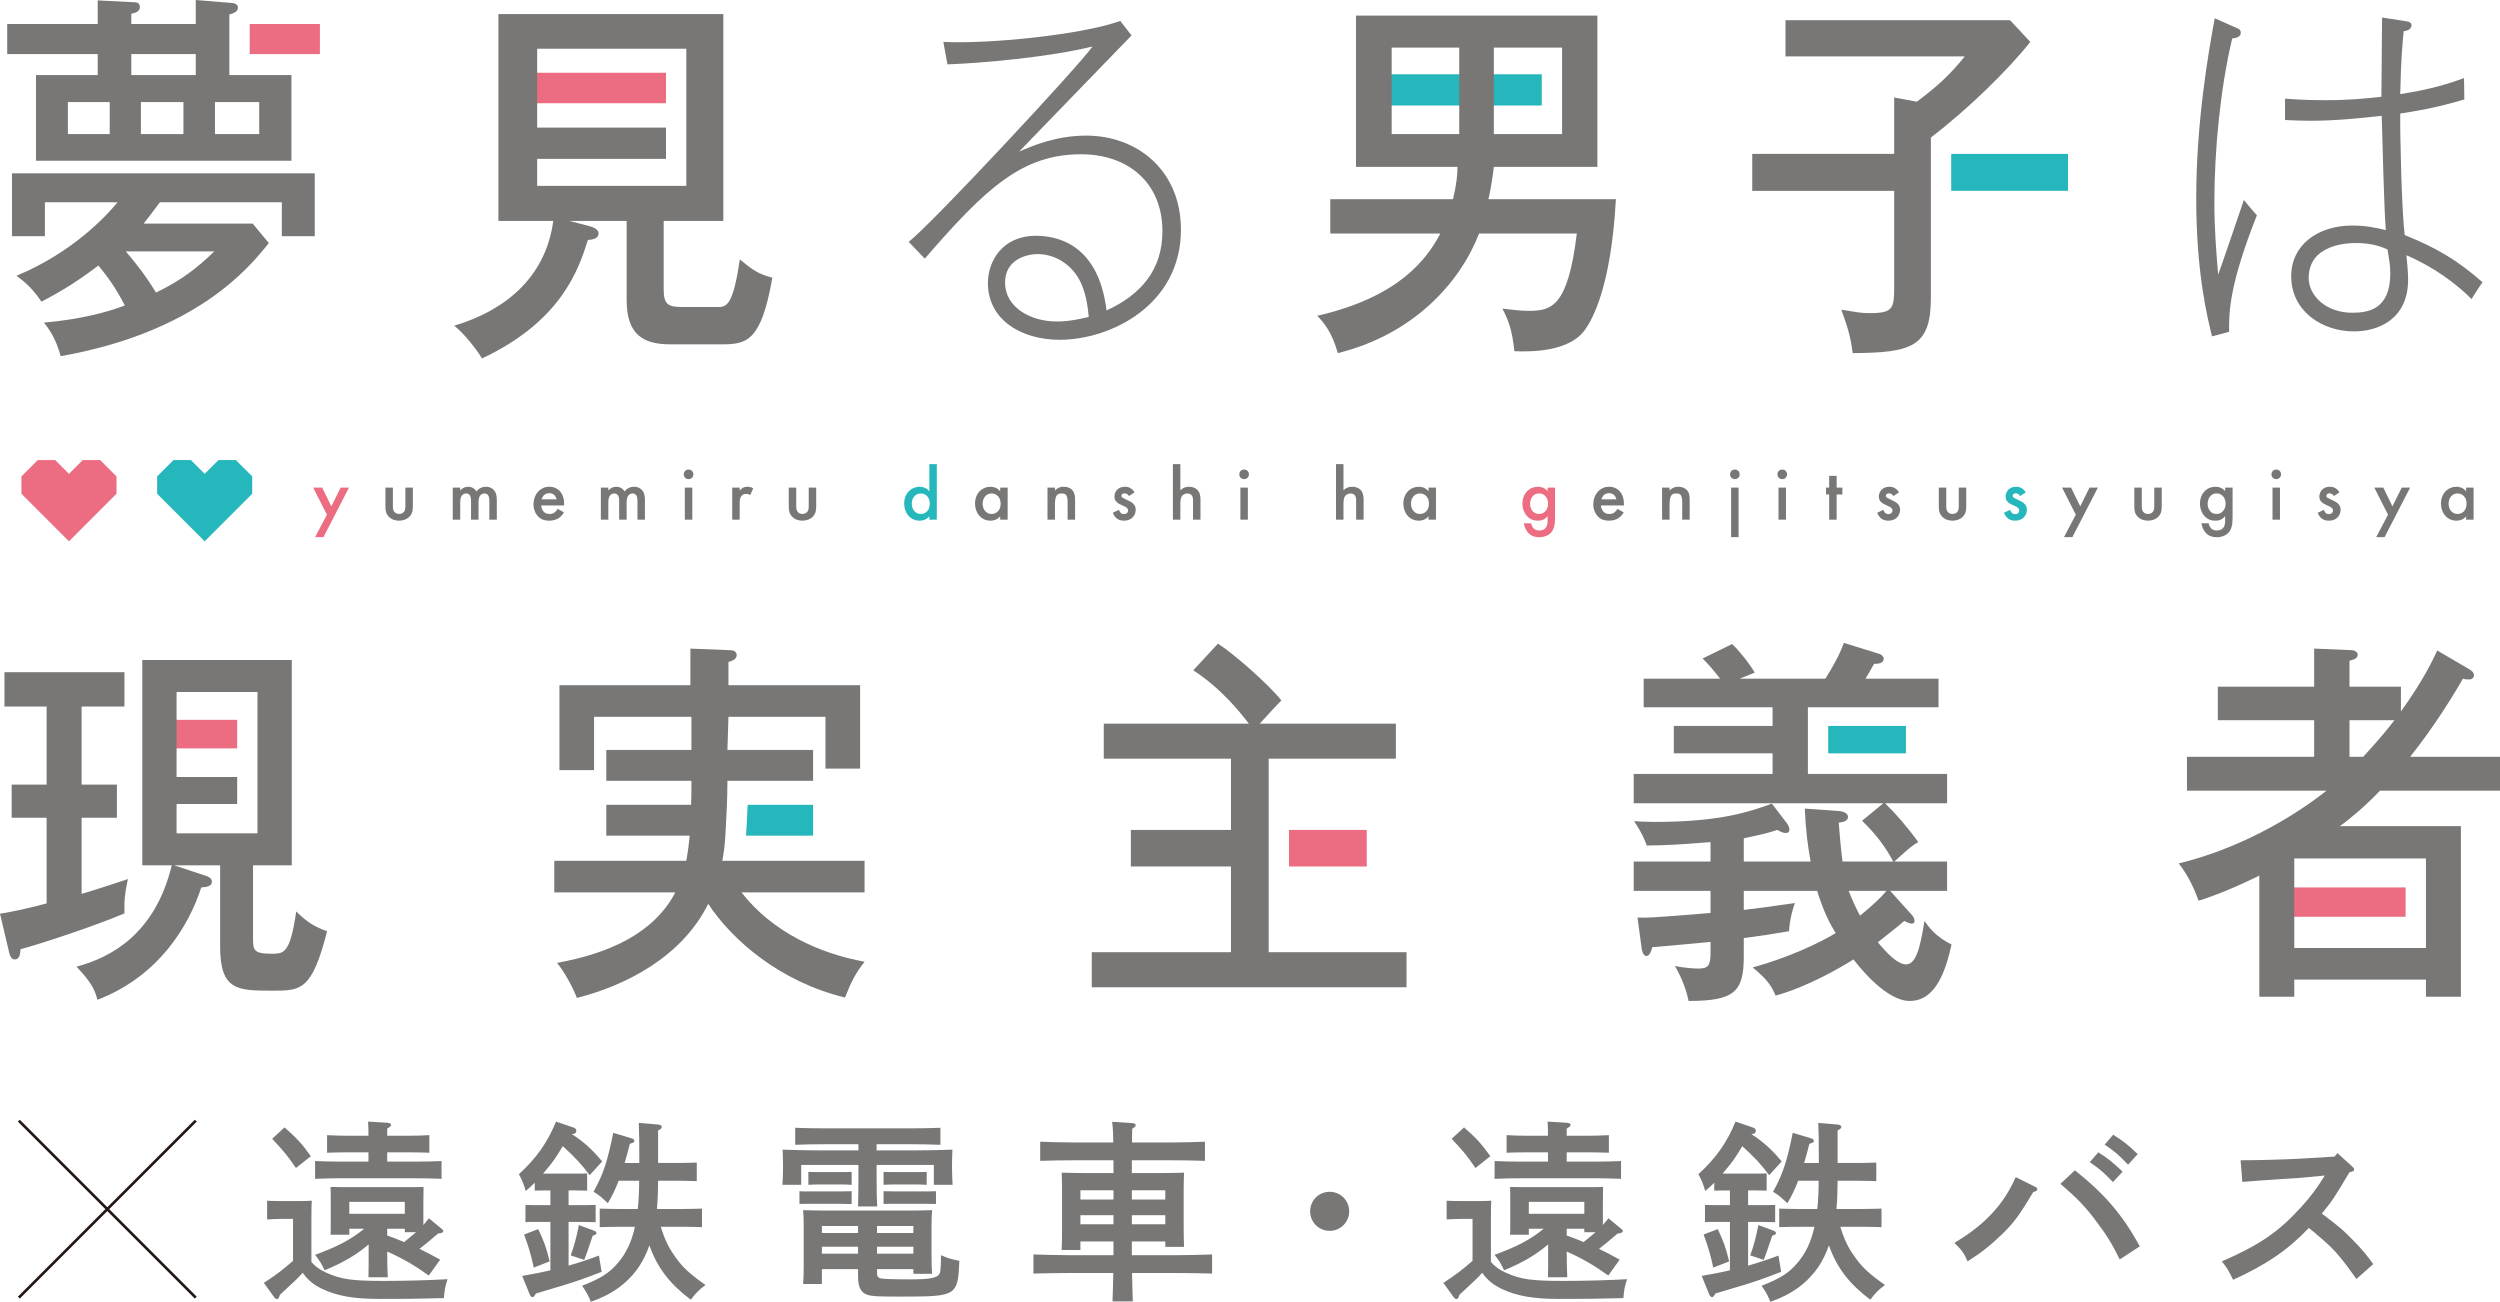 <?xml version="1.0" encoding="UTF-8"?>
<svg id="_レイヤー_2" data-name="レイヤー 2" xmlns="http://www.w3.org/2000/svg" width="1082.092" height="563.471" viewBox="0 0 1082.092 563.471">
  <g id="_デザイン" data-name="デザイン">
    <g>
      <g>
        <path d="m141.494,222.761l-5.94-11.712h3.893l3.96,8.116,4.026-8.116h3.629l-11.055,21.447h-3.629l5.116-9.734Z" fill="#ec6d81"/>
        <path d="m170.051,211.048v7.953c0,.824.033,1.781.594,2.509.429.56,1.188.954,2.112.954s1.683-.394,2.112-.954c.562-.727.594-1.684.594-2.509v-7.953h3.234v8.053c0,1.781-.198,3.266-1.485,4.554-1.254,1.251-2.971,1.715-4.52,1.715-1.419,0-3.136-.43-4.39-1.715-1.286-1.288-1.485-2.772-1.485-4.554v-8.053h3.234Z" fill="#787776"/>
        <path d="m195.971,211.048h3.233v1.288c1.089-1.321,2.375-1.651,3.433-1.651,1.451,0,2.802.694,3.596,2.048,1.154-1.651,2.902-2.048,4.123-2.048,1.683,0,3.167.794,3.96,2.178.264.464.726,1.485.726,3.499v8.577h-3.234v-7.653c0-1.551-.164-2.178-.297-2.475-.197-.527-.692-1.221-1.848-1.221-.791,0-1.485.427-1.912,1.021-.562.794-.627,1.981-.627,3.169v7.159h-3.234v-7.653c0-1.551-.165-2.178-.297-2.475-.198-.527-.692-1.221-1.848-1.221-.792,0-1.485.427-1.913,1.021-.56.794-.627,1.981-.627,3.169v7.159h-3.233v-13.891Z" fill="#787776"/>
        <path d="m244.09,221.773c-.594,1.054-1.451,1.978-2.342,2.539-1.122.727-2.607,1.057-4.093,1.057-1.847,0-3.364-.464-4.684-1.781-1.321-1.321-2.045-3.236-2.045-5.314,0-2.145.757-4.223,2.209-5.708,1.156-1.154,2.674-1.881,4.653-1.881,2.21,0,3.629.957,4.454,1.815,1.781,1.848,1.948,4.423,1.948,5.874v.397h-9.964c.065.988.494,2.112,1.188,2.802.757.76,1.681.891,2.474.891.891,0,1.551-.197,2.21-.691.56-.43.991-.991,1.288-1.518l2.705,1.518Zm-3.201-5.644c-.132-.757-.495-1.418-.989-1.878-.43-.397-1.122-.794-2.178-.794-1.121,0-1.848.464-2.275.891-.464.43-.827,1.091-.991,1.781h6.433Z" fill="#787776"/>
        <path d="m260.077,211.048h3.233v1.288c1.091-1.321,2.375-1.651,3.433-1.651,1.451,0,2.804.694,3.596,2.048,1.154-1.651,2.902-2.048,4.123-2.048,1.684,0,3.169.794,3.96,2.178.264.464.727,1.485.727,3.499v8.577h-3.234v-7.653c0-1.551-.165-2.178-.297-2.475-.198-.527-.692-1.221-1.848-1.221-.792,0-1.485.427-1.913,1.021-.56.794-.627,1.981-.627,3.169v7.159h-3.233v-7.653c0-1.551-.167-2.178-.297-2.475-.2-.527-.694-1.221-1.848-1.221-.792,0-1.485.427-1.915,1.021-.56.794-.627,1.981-.627,3.169v7.159h-3.233v-13.891Z" fill="#787776"/>
        <path d="m298.035,203.229c1.188,0,2.078.891,2.078,2.078s-.891,2.078-2.078,2.078-2.078-.891-2.078-2.078.891-2.078,2.078-2.078Zm1.616,7.819v13.891h-3.234v-13.891h3.234Z" fill="#787776"/>
        <path d="m316.93,211.048h3.234v1.254c.362-.427.891-.891,1.351-1.154.627-.364,1.254-.464,1.981-.464.791,0,1.648.133,2.539.66l-1.318,2.939c-.727-.464-1.321-.497-1.651-.497-.692,0-1.385.1-2.012.76-.891.957-.891,2.275-.891,3.199v7.192h-3.234v-13.891Z" fill="#787776"/>
        <path d="m344.632,211.048v7.953c0,.824.033,1.781.594,2.509.429.56,1.188.954,2.112.954s1.683-.394,2.112-.954c.562-.727.594-1.684.594-2.509v-7.953h3.234v8.053c0,1.781-.198,3.266-1.485,4.554-1.254,1.251-2.971,1.715-4.52,1.715-1.419,0-3.136-.43-4.39-1.715-1.286-1.288-1.485-2.772-1.485-4.554v-8.053h3.234Z" fill="#787776"/>
        <path d="m402.247,200.887h3.234v24.052h-3.234v-1.451c-1.419,1.651-3.167,1.881-4.158,1.881-4.288,0-6.729-3.563-6.729-7.392,0-4.52,3.099-7.292,6.762-7.292,1.024,0,2.805.267,4.125,1.981v-11.779Zm-7.588,17.157c0,2.409,1.518,4.42,3.86,4.42,2.045,0,3.926-1.485,3.926-4.387,0-3.036-1.881-4.487-3.926-4.487-2.342,0-3.86,1.978-3.86,4.454Z" fill="#26b7bc"/>
        <path d="m432.915,211.048h3.234v13.891h-3.234v-1.451c-1.419,1.651-3.167,1.881-4.158,1.881-4.288,0-6.729-3.563-6.729-7.392,0-4.52,3.099-7.292,6.762-7.292,1.024,0,2.805.267,4.125,1.981v-1.618Zm-7.588,6.995c0,2.409,1.518,4.42,3.86,4.42,2.045,0,3.926-1.485,3.926-4.387,0-3.036-1.881-4.487-3.926-4.487-2.342,0-3.86,1.978-3.86,4.454Z" fill="#787776"/>
        <path d="m453.388,211.048h3.234v1.288c1.386-1.551,2.971-1.651,3.761-1.651,2.574,0,3.663,1.288,4.091,1.881.529.76.859,1.718.859,3.86v8.513h-3.234v-7.719c0-3.53-1.319-3.629-2.54-3.629-1.451,0-2.937.197-2.937,4.684v6.665h-3.234v-13.891Z" fill="#787776"/>
        <path d="m488.677,214.711c-.33-.527-.957-1.188-1.978-1.188-.464,0-.794.167-.991.364-.165.164-.297.427-.297.724,0,.364.164.597.462.794.198.13.395.197,1.089.56l1.648.824c.727.364,1.419.727,1.948,1.288.757.757,1.022,1.618,1.022,2.572,0,1.254-.462,2.345-1.221,3.169-1.089,1.188-2.442,1.551-3.893,1.551-.892,0-2.013-.133-3.004-.891-.791-.594-1.451-1.551-1.781-2.542l2.64-1.254c.165.464.462,1.057.759,1.321.197.197.66.527,1.418.527.497,0,1.024-.164,1.321-.461.264-.264.462-.694.462-1.091,0-.394-.132-.724-.429-1.054-.397-.397-.857-.627-1.386-.857l-1.189-.56c-.626-.297-1.385-.66-1.912-1.188-.727-.694-.991-1.454-.991-2.345,0-1.121.429-2.209,1.154-2.969.627-.66,1.683-1.321,3.399-1.321.989,0,1.781.2,2.572.727.464.297,1.091.824,1.584,1.715l-2.409,1.584Z" fill="#787776"/>
        <path d="m507.67,200.887h3.233v11.349c1.386-1.418,2.902-1.551,3.729-1.551,2.539,0,3.695,1.321,4.09,1.881.857,1.254.891,2.872.891,3.86v8.513h-3.233v-8.216c0-.824,0-1.715-.627-2.409-.364-.394-.991-.724-1.815-.724-1.089,0-1.947.527-2.375,1.154-.464.66-.66,1.715-.66,3.496v6.698h-3.233v-24.052Z" fill="#787776"/>
        <path d="m538.502,203.229c1.189,0,2.08.891,2.08,2.078s-.891,2.078-2.08,2.078-2.078-.891-2.078-2.078.891-2.078,2.078-2.078Zm1.618,7.819v13.891h-3.233v-13.891h3.233Z" fill="#787776"/>
        <path d="m578.272,200.887h3.233v11.349c1.388-1.418,2.905-1.551,3.729-1.551,2.54,0,3.696,1.321,4.09,1.881.859,1.254.891,2.872.891,3.86v8.513h-3.233v-8.216c0-.824,0-1.715-.627-2.409-.364-.394-.989-.724-1.815-.724-1.088,0-1.945.527-2.375,1.154-.462.66-.66,1.715-.66,3.496v6.698h-3.233v-24.052Z" fill="#787776"/>
        <path d="m618.311,211.048h3.233v13.891h-3.233v-1.451c-1.418,1.651-3.167,1.881-4.157,1.881-4.29,0-6.732-3.563-6.732-7.392,0-4.52,3.102-7.292,6.765-7.292,1.021,0,2.804.267,4.123,1.981v-1.618Zm-7.589,6.995c0,2.409,1.518,4.42,3.861,4.42,2.045,0,3.925-1.485,3.925-4.387,0-3.036-1.88-4.487-3.925-4.487-2.343,0-3.861,1.978-3.861,4.454Z" fill="#787776"/>
        <path d="m669.854,211.048h3.233v12.77c0,3.266-.362,5.608-2.275,7.226-.891.727-2.342,1.485-4.62,1.485-1.616,0-3.233-.397-4.554-1.715-1.021-1.024-1.815-2.639-2.045-4.323h3.136c.13.76.527,1.651,1.021,2.178.397.427,1.188.957,2.509.957,1.353,0,2.145-.53,2.54-.924,1.056-1.024,1.056-2.475,1.056-3.499v-1.815c-1.485,1.881-3.299,1.981-4.223,1.981-1.781,0-3.266-.497-4.587-1.881-1.253-1.321-2.078-3.199-2.078-5.511,0-2.539.957-4.287,2.045-5.378,1.388-1.418,3.036-1.915,4.72-1.915,1.385,0,2.936.464,4.123,1.881v-1.518Zm-6.17,3.466c-.826.757-1.419,2.045-1.419,3.53,0,1.388.529,2.739,1.386,3.499.595.527,1.486.921,2.475.921,1.022,0,1.913-.297,2.705-1.121.956-1.021,1.219-2.212,1.219-3.266,0-1.551-.494-2.705-1.318-3.496-.794-.794-1.684-.991-2.607-.991-.892,0-1.716.23-2.442.924Z" fill="#ec6d81"/>
        <path d="m702.8,221.773c-.594,1.054-1.453,1.978-2.343,2.539-1.121.727-2.605,1.057-4.09,1.057-1.848,0-3.366-.464-4.687-1.781-1.318-1.321-2.045-3.236-2.045-5.314,0-2.145.759-4.223,2.212-5.708,1.154-1.154,2.672-1.881,4.65-1.881,2.212,0,3.629.957,4.455,1.815,1.783,1.848,1.947,4.423,1.947,5.874v.397h-9.964c.067.988.495,2.112,1.188,2.802.76.76,1.684.891,2.475.891.891,0,1.551-.197,2.212-.691.56-.43.989-.991,1.286-1.518l2.705,1.518Zm-3.201-5.644c-.132-.757-.494-1.418-.991-1.878-.427-.397-1.121-.794-2.177-.794-1.122,0-1.847.464-2.277.891-.461.43-.824,1.091-.989,1.781h6.433Z" fill="#787776"/>
        <path d="m719.412,211.048h3.234v1.288c1.386-1.551,2.971-1.651,3.761-1.651,2.574,0,3.663,1.288,4.091,1.881.529.76.859,1.718.859,3.86v8.513h-3.234v-7.719c0-3.53-1.319-3.629-2.54-3.629-1.451,0-2.937.197-2.937,4.684v6.665h-3.234v-13.891Z" fill="#787776"/>
        <path d="m750.907,203.229c1.189,0,2.08.891,2.08,2.078s-.891,2.078-2.08,2.078-2.078-.891-2.078-2.078.891-2.078,2.078-2.078Zm1.616,7.819v21.447h-3.233v-21.447h3.233Z" fill="#787776"/>
        <path d="m771.419,203.229c1.188,0,2.078.891,2.078,2.078s-.891,2.078-2.078,2.078-2.078-.891-2.078-2.078.891-2.078,2.078-2.078Zm1.616,7.819v13.891h-3.234v-13.891h3.234Z" fill="#787776"/>
        <path d="m794.965,214.017v10.922h-3.233v-10.922h-1.354v-2.969h1.354v-5.081h3.233v5.081h2.475v2.969h-2.475Z" fill="#787776"/>
        <path d="m819.534,214.711c-.329-.527-.956-1.188-1.98-1.188-.461,0-.791.167-.989.364-.165.164-.297.427-.297.724,0,.364.165.597.462.794.197.13.395.197,1.088.56l1.651.824c.726.364,1.418.727,1.945,1.288.76.757,1.024,1.618,1.024,2.572,0,1.254-.462,2.345-1.221,3.169-1.088,1.188-2.442,1.551-3.893,1.551-.891,0-2.013-.133-3.002-.891-.792-.594-1.451-1.551-1.781-2.542l2.639-1.254c.165.464.462,1.057.759,1.321.198.197.659.527,1.419.527.494,0,1.022-.164,1.319-.461.264-.264.462-.694.462-1.091,0-.394-.133-.724-.43-1.054-.394-.397-.857-.627-1.385-.857l-1.188-.56c-.627-.297-1.386-.66-1.915-1.188-.726-.694-.989-1.454-.989-2.345,0-1.121.429-2.209,1.156-2.969.626-.66,1.681-1.321,3.398-1.321.989,0,1.781.2,2.574.727.461.297,1.088.824,1.583,1.715l-2.409,1.584Z" fill="#787776"/>
        <path d="m842.418,211.048v7.953c0,.824.033,1.781.594,2.509.43.56,1.188.954,2.112.954s1.684-.394,2.112-.954c.562-.727.594-1.684.594-2.509v-7.953h3.234v8.053c0,1.781-.198,3.266-1.485,4.554-1.253,1.251-2.971,1.715-4.52,1.715-1.419,0-3.134-.43-4.388-1.715-1.288-1.288-1.485-2.772-1.485-4.554v-8.053h3.233Z" fill="#787776"/>
        <path d="m874.408,214.711c-.33-.527-.957-1.188-1.978-1.188-.464,0-.794.167-.991.364-.165.164-.297.427-.297.724,0,.364.164.597.462.794.198.13.395.197,1.089.56l1.648.824c.727.364,1.419.727,1.948,1.288.757.757,1.022,1.618,1.022,2.572,0,1.254-.462,2.345-1.221,3.169-1.089,1.188-2.442,1.551-3.893,1.551-.892,0-2.013-.133-3.004-.891-.791-.594-1.451-1.551-1.781-2.542l2.64-1.254c.165.464.462,1.057.759,1.321.197.197.66.527,1.418.527.497,0,1.024-.164,1.321-.461.264-.264.462-.694.462-1.091,0-.394-.132-.724-.429-1.054-.397-.397-.857-.627-1.386-.857l-1.189-.56c-.626-.297-1.385-.66-1.912-1.188-.727-.694-.991-1.454-.991-2.345,0-1.121.429-2.209,1.154-2.969.627-.66,1.683-1.321,3.399-1.321.989,0,1.781.2,2.572.727.464.297,1.091.824,1.584,1.715l-2.409,1.584Z" fill="#26b7bc"/>
        <path d="m898.481,222.761l-5.941-11.712h3.895l3.958,8.116,4.026-8.116h3.629l-11.054,21.447h-3.629l5.116-9.734Z" fill="#787776"/>
        <path d="m927.038,211.048v7.953c0,.824.033,1.781.594,2.509.427.56,1.188.954,2.112.954s1.681-.394,2.112-.954c.56-.727.594-1.684.594-2.509v-7.953h3.233v8.053c0,1.781-.197,3.266-1.485,4.554-1.254,1.251-2.969,1.715-4.52,1.715-1.418,0-3.134-.43-4.388-1.715-1.286-1.288-1.485-2.772-1.485-4.554v-8.053h3.234Z" fill="#787776"/>
        <path d="m963.118,211.048h3.233v12.77c0,3.266-.362,5.608-2.275,7.226-.891.727-2.342,1.485-4.62,1.485-1.616,0-3.233-.397-4.554-1.715-1.021-1.024-1.815-2.639-2.045-4.323h3.136c.13.76.527,1.651,1.021,2.178.397.427,1.188.957,2.509.957,1.353,0,2.145-.53,2.54-.924,1.056-1.024,1.056-2.475,1.056-3.499v-1.815c-1.485,1.881-3.299,1.981-4.223,1.981-1.781,0-3.266-.497-4.587-1.881-1.253-1.321-2.078-3.199-2.078-5.511,0-2.539.957-4.287,2.045-5.378,1.388-1.418,3.036-1.915,4.72-1.915,1.385,0,2.936.464,4.123,1.881v-1.518Zm-6.17,3.466c-.826.757-1.419,2.045-1.419,3.53,0,1.388.529,2.739,1.386,3.499.595.527,1.486.921,2.475.921,1.022,0,1.913-.297,2.705-1.121.956-1.021,1.219-2.212,1.219-3.266,0-1.551-.494-2.705-1.318-3.496-.794-.794-1.684-.991-2.607-.991-.892,0-1.716.23-2.442.924Z" fill="#787776"/>
        <path d="m985.241,203.229c1.189,0,2.08.891,2.08,2.078s-.891,2.078-2.08,2.078-2.078-.891-2.078-2.078.891-2.078,2.078-2.078Zm1.616,7.819v13.891h-3.233v-13.891h3.233Z" fill="#787776"/>
        <path d="m1010.207,214.711c-.33-.527-.957-1.188-1.978-1.188-.464,0-.794.167-.991.364-.165.164-.297.427-.297.724,0,.364.164.597.462.794.198.13.395.197,1.089.56l1.648.824c.727.364,1.419.727,1.948,1.288.757.757,1.022,1.618,1.022,2.572,0,1.254-.462,2.345-1.221,3.169-1.089,1.188-2.442,1.551-3.893,1.551-.892,0-2.013-.133-3.004-.891-.791-.594-1.451-1.551-1.781-2.542l2.64-1.254c.165.464.462,1.057.759,1.321.197.197.66.527,1.418.527.497,0,1.024-.164,1.321-.461.264-.264.462-.694.462-1.091,0-.394-.132-.724-.429-1.054-.397-.397-.857-.627-1.386-.857l-1.189-.56c-.626-.297-1.385-.66-1.912-1.188-.727-.694-.991-1.454-.991-2.345,0-1.121.429-2.209,1.154-2.969.627-.66,1.683-1.321,3.399-1.321.989,0,1.781.2,2.572.727.464.297,1.091.824,1.584,1.715l-2.409,1.584Z" fill="#787776"/>
        <path d="m1033.62,222.761l-5.94-11.712h3.895l3.958,8.116,4.025-8.116h3.629l-11.052,21.447h-3.629l5.114-9.734Z" fill="#787776"/>
        <path d="m1067.424,211.048h3.233v13.891h-3.233v-1.451c-1.418,1.651-3.167,1.881-4.157,1.881-4.29,0-6.732-3.563-6.732-7.392,0-4.52,3.102-7.292,6.765-7.292,1.021,0,2.804.267,4.123,1.981v-1.618Zm-7.589,6.995c0,2.409,1.518,4.42,3.861,4.42,2.045,0,3.925-1.485,3.925-4.387,0-3.036-1.88-4.487-3.925-4.487-2.343,0-3.861,1.978-3.861,4.454Z" fill="#787776"/>
      </g>
      <g>
        <polygon points="50.428 206.21 43.337 199.12 35.829 199.12 29.85 205.098 23.872 199.12 16.364 199.12 9.273 206.21 9.273 213.718 15.252 219.697 29.85 234.296 44.449 219.697 50.428 213.718 50.428 206.21" fill="#ec6d81"/>
        <polygon points="109.17 206.21 102.079 199.12 94.571 199.12 88.593 205.098 82.614 199.12 75.106 199.12 68.016 206.21 68.016 213.718 73.994 219.697 88.593 234.296 103.192 219.697 109.17 213.718 109.17 206.21" fill="#26b7bc"/>
      </g>
      <g>
        <path d="m489.782,15.334c-.741.659-47.341,48.969-48.675,50.287,5.787-2.472,15.878-6.924,29.086-6.924,21.816,0,40.96,14.839,40.96,40.724,0,32.646-30.423,47.65-52.535,47.65-16.474,0-31.017-8.574-31.017-24.567,0-9.233,6.085-20.444,20.777-20.444,8.459,0,27.009,2.968,30.572,32.315,15.136-6.924,24.19-17.807,24.19-34.294,0-21.104-14.989-33.306-35.172-33.306-25.229,0-40.959,14.18-67.673,45.176l-6.974-7.254c9.795-7.585,73.904-76.337,79.544-84.582-18.402,4.617-48.38,7.256-62.775,7.75l-1.78-9.728c19.291.989,59.509-2.968,76.575-9.068l4.897,6.265Zm-21.815,107.335c-3.71-8.244-11.428-12.696-18.847-12.696-4.452,0-14.098,2.143-14.098,12.367,0,10.552,10.834,16.817,22.409,16.817,5.788,0,10.982-1.319,13.801-1.98-.297-2.968-.742-8.737-3.264-14.509Z" fill="#787776"/>
        <path d="m964.853,143.608l-7.42,1.98c-1.781-7.42-6.827-26.876-6.827-59.521,0-33.306,5.343-63.808,8.015-78.152l9.349,4.122c.594.33,1.928.495,1.928,2.143,0,1.978-2.374,2.309-3.71,2.474-5.194,21.763-7.716,48.474-7.716,70.898,0,11.376.742,20.774,1.631,31.326,1.485-3.957,7.421-21.435,11.131-32.317.445.495,3.413,4.287,5.64,6.595-11.873,30.008-12.17,41.88-12.022,50.452Zm104.922-14.179c-6.083-6.1-15.581-13.52-28.197-18.961.297,2.802.742,7.254.742,10.552,0,17.476-13.356,22.424-23.448,22.424-13.801,0-27.157-8.739-27.157-23.908,0-13.355,11.278-21.928,26.564-21.928,5.788,0,10.092.989,14.395,1.978-.742-7.913-1.485-40.23-1.781-49.463-10.239,1.154-20.479,2.143-30.867,2.143-4.6,0-7.716-.165-10.982-.33v-9.233c4.6.33,9.646.659,17.364.659,10.684,0,16.62-.659,24.337-1.483,0-1.978.148-11.706.297-34.295l10.685,1.65c1.336.165,2.078.824,2.078,1.648,0,1.978-2.227,2.474-3.414,2.639-.444,4.616-1.186,12.035-1.483,27.204,13.95-2.143,21.666-4.782,27.603-6.926l.148,9.234c-12.614,3.792-21.371,5.111-27.751,6.1-.148,7.42.594,41.878,1.928,52.596,13.358,5.441,22.262,10.387,33.688,20.445-1.335,1.813-3.71,5.605-4.749,7.254Zm-36.358-21.435c-2.524-1.154-6.679-2.802-13.653-2.802-2.375,0-20.48,0-20.48,15.168,0,7.42,7.273,15.004,18.847,15.004,6.53,0,16.474-1.154,16.474-16.983,0-3.792-.594-6.759-1.188-10.387Z" fill="#787776"/>
        <g>
          <rect x="108.075" y="10.389" width="30.385" height="13.024" fill="#ec6d81"/>
          <g>
            <path d="m42.293,32.482H15.581v37.098h110.563v-37.098h-26.864V6.267c1.781-.495,3.711-1.154,3.711-2.969,0-1.318-1.188-1.813-2.227-1.978l-16.027-1.319v10.389h-27.9v-4.452c1.633-.33,3.711-.824,3.711-2.968,0-1.485-1.188-1.978-2.078-1.978L42.293.165v10.223H3.117v13.024h39.176v9.069Zm5.196,25.556h-18.105v-13.85h18.105v13.85Zm31.908,0h-18.405v-13.85h18.405v13.85Zm32.796,0h-19.144v-13.85h19.144v13.85Zm-27.454-34.625v9.069h-27.9v-9.069h27.9Z" fill="#787776"/>
            <path d="m5.192,75.019v27.206h14.248v-14.674h31.463c-5.047,6.1-19.589,21.763-43.781,31.82,2.672,1.98,6.38,4.617,10.834,11.213,5.787-3.133,12.912-6.761,24.634-15.663,4.157,5.111,7.571,9.727,11.428,17.311-7.42,2.804-18.699,5.937-35.022,7.42,1.633,1.978,5.044,6.265,7.271,14.509,58.62-10.387,81.475-38.087,90.083-48.968l-6.977-8.409h-47.192c2.406-3.028,4.708-6.135,7.021-9.233h52.786v14.674h14.248v-27.206H5.192Zm87.559,33.8c-7.123,6.926-14.245,12.532-25.228,17.807-3.563-5.935-7.716-11.541-13.061-17.807h38.288Z" fill="#787776"/>
          </g>
        </g>
        <g>
          <rect x="231.625" y="31.493" width="56.642" height="13.189" fill="#ec6d81"/>
          <path d="m320.211,112.282c-2.969,20.61-5.937,20.61-9.795,20.61h-15.137c-6.085,0-8.013-1.154-8.013-7.585v-29.678h25.821V6.102h-97.352v89.528h23.745c-3.414,25.226-21.816,39.076-42.889,45.341,3.71,2.802,9.646,10.057,12.02,14.179,34.43-16.157,41.85-38.581,45.858-51.276,2.225-.165,4.6-.659,4.6-2.802,0-1.815-2.078-2.639-3.711-3.133l-8.904-2.309h24.784v34.294c0,15.169,7.42,19.126,18.996,19.126h21.815c11.131,0,17.364-.989,22.262-28.853-6.233-1.65-8.459-3.298-14.098-7.915Zm-87.707-31.822v-11.706h55.763v-13.52h-55.763V21.104h64.557v59.356h-64.557Z" fill="#787776"/>
        </g>
        <g>
          <rect x="601.487" y="32.152" width="65.843" height="13.52" fill="#26b7bc"/>
          <path d="m644.216,86.232c1.008-3.764,2.155-11.825,2.375-14.015h44.817V6.761h-104.476v65.456h43.928c0,3.298-.445,7.75-1.93,14.015h-53.127v14.839h47.638c-6.085,11.541-18.255,27.535-53.277,35.613,2.671,2.802,6.233,6.761,8.904,16.158,32.649-8.08,52.832-30.339,61.142-51.772h42.295c-3.858,31.822-10.981,33.47-20.776,33.47-3.563,0-7.718-.495-11.428-.989,2.522,4.946,4.155,8.904,5.194,18.466,7.42.33,23.448.165,30.273-8.903,3.563-4.782,11.576-19.126,13.654-56.883h-55.207Zm2.375-65.621h29.533v37.428h-29.533V20.611Zm-14.989,37.428h-29.236V20.611h29.236v37.428Z" fill="#787776"/>
        </g>
        <g>
          <path d="m870.033,8.739h-97.204v15.663h77.614c-6.677,8.245-12.168,13.191-20.776,19.621l-9.795-1.815v24.402h-61.439v15.993h61.439v40.56c0,10.222-.148,12.365-10.537,12.365-4.007,0-5.194-.33-12.317-1.485,2.819,8.08,3.858,11.047,4.897,18.797,25.376-.165,33.836-2.639,33.836-23.743V59.521c16.027-12.2,33.538-29.348,43.036-41.385l-8.756-9.398Z" fill="#787776"/>
          <rect x="844.547" y="66.611" width="50.567" height="15.993" fill="#26b7bc"/>
        </g>
      </g>
      <g>
        <g>
          <rect x="75.549" y="311.57" width="27.109" height="12.365" fill="#ec6d81"/>
          <g>
            <path d="m55.354,380.489c-4.747,1.648-16.62,5.441-20.033,6.43v-32.976h15.286v-14.345h-15.286v-33.798h18.55v-14.839H1.93v14.839h18.253v33.798H5.046v14.345h15.137v37.098c-10.092,2.637-14.395,3.461-20.183,4.451l4.007,16.983c.297,1.154.891,2.804,2.375,2.804,2.225,0,2.374-2.639,2.522-4.452,6.679-1.648,32.352-10.057,44.967-15.498-.148-5.771.148-8.574,1.483-14.839Z" fill="#787776"/>
            <path d="m128.221,394.503c-2.671,18.302-5.343,18.302-10.685,18.302-7.865,0-8.013-1.648-8.013-6.761v-31.491h16.77v-88.868H61.588v88.868h12.762c-7.271,29.843-26.415,39.902-41.256,43.858,6.679,6.924,8.162,10.552,9.052,14.344,26.714-10.222,39.624-32.15,44.967-48.639,2.374-.165,4.6-.494,4.6-2.472,0-1.65-1.781-2.309-2.821-2.639l-13.505-4.452h19.886v35.119c0,19.126,7.568,19.126,22.854,19.126,12.022,0,16.919,0,23.448-25.721-5.49-1.978-8.756-3.957-13.356-8.574Zm-51.793-33.8v-12.694h26.229v-11.706h-26.229v-36.769h35.024v61.169h-35.024Z" fill="#787776"/>
          </g>
        </g>
        <g>
          <path d="m351.943,361.694v-13.356h-28.352c-.131,3.651-.351,8.74-.68,13.356h29.032Z" fill="#26b7bc"/>
          <path d="m374.219,372.574h-61.588c.445-2.472,1.039-5.603,1.336-10.877.447-7.936.891-15.797.891-23.747h37.084v-13.355h-37.084l.445-14.345h41.998v22.424h14.989v-36.108h-56.987v-10.057c1.188-.33,3.561-.989,3.561-2.968s-2.078-2.143-3.413-2.143l-16.622-.66v15.828h-56.69v36.767h14.989v-23.083h42.146v14.345h-36.85v13.355h36.85c0,4.946,0,7.254-.148,10.387h-36.702v13.356h36.108c-.297,2.802-.594,6.1-1.483,10.881h-57.136v13.685h52.387c-9.201,17.643-28.494,26.38-51.2,30.502,3.117,3.793,6.679,10.223,8.609,15.169,20.924-5.276,45.411-17.641,56.839-40.724,10.239,15.663,31.164,33.8,59.212,40.559,2.672-6.924,4.6-10.552,8.459-15.498-19.885-3.628-40.068-13.026-53.276-30.008h53.276v-13.685Z" fill="#787776"/>
        </g>
        <g>
          <path d="m549.134,412.146v-83.758h55.057v-15.169h-58.917c6.085-6.759,6.827-7.418,9.349-10.057-5.787-7.254-20.924-20.445-27.454-24.567l-10.685,11.541c12.318,7.915,21.074,19.126,24.042,23.083h-62.774v15.169h55.057v30.832h-43.334v15.828h43.334v37.098h-60.251v15.168h136.234v-15.168h-59.658Z" fill="#787776"/>
          <rect x="557.928" y="359.22" width="33.649" height="15.828" fill="#ec6d81"/>
        </g>
        <g>
          <rect x="791.312" y="314.209" width="33.649" height="11.87" fill="#26b7bc"/>
          <path d="m832.975,398.626c-1.928,12.365-3.858,18.796-8.013,18.796-3.71,0-8.459-5.111-12.17-9.563,4.897-3.957,9.054-7.089,11.428-9.233.742.329,2.227,1.153,3.264,1.153.742,0,1.188-.329,1.188-1.153,0-.66-.297-1.65-1.039-2.474l-9.498-10.552h24.635v-12.696h-22.854c6.974-6.265,7.716-6.926,10.389-8.409-4.749-6.595-9.943-12.53-14.395-16.817h26.861v-12.696h-60.251v-28.854h56.542v-12.365h-31.609c.889-1.485,1.631-2.639,3.71-6.43,1.336,0,4.155,0,4.155-2.309,0-.989-1.188-1.813-1.781-1.978l-15.433-4.781c-2.078,5.605-4.452,9.727-8.015,15.498h-37.101l6.53-2.639c-2.524-4.287-7.124-9.892-9.795-12.365l-12.764,6.265c3.117,3.133,4.157,4.452,7.569,8.739h-33.094v12.365h55.799v8.08h-42.74v11.87h42.74v8.904h-60.103v12.696h108.038l-9.201,7.585c5.343,5.111,9.943,10.881,13.505,17.641h-21.963c-.891-6.761-1.485-15.004-1.633-16.817,1.188-.165,4.007-.495,4.007-2.474,0-1.483-1.631-2.472-4.6-2.637l-14.098-.989c.445,10.222,1.336,16.322,2.524,22.918h-28.939v-10.058c8.459-1.813,9.349-1.978,14.544-3.626.889.494,2.225,1.319,3.561,1.319.891,0,1.633-.165,1.633-1.485,0-.824-.445-1.813-.891-2.474l-6.679-8.737c-9.201,3.298-21.666,7.913-50.754,7.913-4.007,0-6.382-.165-8.904-.33,3.858,5.771,4.897,8.904,5.491,10.552,10.09-.164,12.762-.329,27.603-1.483v8.409h-33.242v12.696h33.242v9.563c-25.971,2.143-27.751,2.143-31.611,1.978l1.781,13.189c.148,1.319.742,3.463,2.078,3.463s2.077-1.978,2.522-3.792c6.085-.495,21.666-1.978,25.229-2.309v4.617c0,5.77-1.039,6.924-5.491,6.924-.594,0-5.788-.165-9.943-1.154,2.522,4.287,4.897,9.893,5.937,15.169,19.886,0,23.893-3.958,23.893-19.291v-7.915c9.498-1.318,9.943-1.318,19.589-2.968.297-5.605,1.928-10.552,2.522-12.2-11.279,1.648-14.098,1.978-22.112,2.968v-8.244h31.758c2.671,8.739,5.491,14.179,8.013,18.302-8.013,4.781-21.369,10.881-35.913,14.838,6.085,5.112,7.716,7.256,9.943,12.202,14.098-3.957,27.9-12.037,33.688-15.663,3.413,4.452,14.544,17.972,24.338,17.972,11.129,0,15.433-12.53,18.105-24.402-6.827-3.463-9.795-7.42-11.725-10.222Zm-27.9-2.309c-1.336-2.474-2.968-5.771-4.897-10.717h16.325c-2.969,3.792-9.943,9.563-11.428,10.717Z" fill="#787776"/>
        </g>
        <g>
          <rect x="992.171" y="384.116" width="49.072" height="12.696" fill="#ec6d81"/>
          <path d="m1030.151,342.237h51.941v-14.674h-38.882c11.279-14.18,19.293-27.7,22.854-33.8.891.33,2.078.33,2.672.33,1.336,0,2.078-.826,2.078-1.815,0-1.318-1.039-1.978-2.078-2.637l-13.801-8.08c-1.93,4.123-6.085,13.026-15.731,26.38v-10.716h-22.26v-11.213c2.522-.659,3.561-1.318,3.561-2.637,0-.989-1.039-1.978-2.968-1.978l-15.88-.66v16.489h-41.701v14.509h41.701v15.828h-55.057v14.674h60.4c-14.989,11.872-38.14,25.226-63.963,31.491,5.194,6.595,7.569,13.52,8.609,16.158,4.452-1.485,11.723-3.793,26.267-10.882v52.431h15.137v-7.42h56.987v7.42h15.137v-73.865h-52.387c4.452-3.133,11.426-9.068,17.363-15.333Zm19.886,29.348v38.746h-56.987v-38.746h56.987Zm-33.094-44.022v-15.828h19.441c-2.375,3.133-5.937,7.585-13.505,15.828h-5.937Z" fill="#787776"/>
        </g>
      </g>
    </g>
    <g>
      <path d="m134.791,546.23c1.757,2.009,3.599,3.348,6.527,4.687,6.361,2.846,11.132,3.515,24.941,3.515,9.374,0,20.756-.335,27.452-.753-1.089,3.599-1.172,3.85-1.591,8.202-14.312.335-16.32.335-28.205.335-10.796,0-17.91-1.255-24.522-4.352-3.599-1.758-6.109-3.766-8.369-6.947-1.507,1.758-4.687,4.771-7.281,7.114-.586.502-1.005.921-2.595,2.427-.419,1.339-.753,1.841-1.256,1.841-.418,0-.837-.335-1.171-.753l-4.52-6.277c4.854-3.097,8.453-5.859,12.638-9.541v-18.162h-3.348c-2.177,0-5.859.084-7.867.251v-8.118c1.925.167,5.439.167,7.867.167h3.766c4.854,0,5.942,0,7.7-.167-.084,1.506-.167,2.26-.167,7.449v19.082Zm-11.634-58.251c5.188,4.52,7.867,7.449,11.383,12.47l-6.445,5.105c-3.85-5.608-4.771-6.696-10.294-12.638l5.356-4.938Zm36.323,10.797h-9.625c-2.427,0-5.942.084-8.285.167v-7.616c2.427.167,6.025.251,8.285.251h9.625c0-2.594,0-3.682-.167-6.11l8.369.502c1.004.084,1.59.418,1.59.921s-.502.921-1.674,1.59v3.097h9.876c2.344,0,5.942-.084,8.37-.251v7.616c-2.344-.084-5.942-.167-8.37-.167h-9.876v4.017h11.801c3.349,0,8.788-.084,11.718-.251v7.7c-3.097-.167-8.537-.251-11.718-.251h-31.302c-3.515,0-8.201.084-11.717.251v-7.7c3.264.167,8.034.251,11.717.251h11.383v-4.017Zm26.112,53.313c-6.109-4.352-10.88-7.198-17.994-10.378,0,4.519.084,8.872.251,11.131h-8.369c.084-2.595.084-6.696.084-11.382v-2.846c-5.273,4.52-10.964,7.867-19.083,11.215-1.255-2.762-2.176-4.268-4.101-6.696,9.792-3.599,15.567-6.612,21.259-11.299h-6.445v2.594h-8.118c.084-1.255.084-3.013.084-5.524v-8.118c0-2.846,0-5.356-.084-7.03,2.846.084,5.44.084,9.123.084h22.095c3.683,0,6.194,0,9.039-.084l-.083,7.03v9.458c.753-.921,1.506-1.841,2.427-2.929l5.44,4.52c.586.418.753.67.753,1.004,0,.586-.586.921-2.26,1.088-4.018,3.432-6.109,5.189-8.034,6.612,3.097,1.506,6.109,3.097,8.955,4.687l-4.938,6.863Zm-10.378-31.888h-24.021v5.189h24.021v-5.189Zm-7.616,14.563c2.428.837,4.938,1.841,7.281,2.846,1.758-1.423,3.516-2.762,5.189-4.268h-4.854v-1.506h-7.616v2.929Z" fill="#787776"/>
      <path d="m249.117,507.982c1.59,0,3.767,0,5.021-.084v7.449c-1.255,0-3.766-.084-5.021-.084h-3.013v6.361h5.105c1.757,0,4.771,0,6.611-.084v7.449c-1.841,0-5.44-.084-6.611-.084h-5.105v18.915c4.352-1.255,8.704-2.678,13.14-4.352l1.172,7.03c-7.281,2.846-11.634,4.352-16.404,5.775-6.695,2.009-8.788,2.595-12.052,3.599-.67,1.172-1.005,1.59-1.423,1.59-.502,0-1.005-.502-1.256-1.172l-3.264-8.035c4.352-.753,8.369-1.506,12.22-2.427v-20.924h-4.102c-1.59,0-4.938-.084-6.695.084v-7.449c1.841.084,4.854.084,6.695.084h4.102v-6.361h-1.758c-1.005,0-3.851.084-5.021.084v-3.432c-1.172,1.255-2.344,2.26-3.934,3.599-.586-2.427-1.591-4.854-2.93-7.281,7.532-6.863,12.387-13.726,16.069-22.765l7.616,2.594c.753.251,1.172.753,1.172,1.339,0,.418-.251,1.004-.586,1.172-.335.167-.921.251-1.339.335,5.021,3.18,8.704,6.528,13.14,11.801l-5.44,5.942c-3.18-4.352-6.695-8.118-11.633-12.554-3.097,5.189-4.269,6.863-7.7,10.88-.335.335-.586.67-.837,1.004h14.061Zm-16.153,24.02c2.511,5.273,3.516,8.035,4.938,13.977l-6.863,2.678c-1.172-5.44-2.344-9.374-4.185-14.312l6.109-2.343Zm14.061,11.382c1.507-4.017,2.763-8.872,3.516-13.14l6.528,2.427c.669.251,1.088.586,1.088,1.004,0,.586-.251.753-1.59,1.172-.419,1.088-.67,1.925-.837,2.427-1.423,4.268-1.842,5.356-2.846,8.035l-5.859-1.925Zm39.002-12.387c1.674,5.524,3.348,8.955,6.277,13.056,3.264,4.603,6.193,7.281,13.056,12.136-2.762,2.009-4.352,3.682-6.36,6.361-8.955-6.696-14.479-13.726-17.91-23.518-1.172,3.348-2.595,6.277-4.269,8.872-4.854,7.281-11.634,12.303-21.091,15.567-1.089-2.762-1.591-3.683-3.767-6.947,8.118-3.18,11.801-5.524,15.483-9.876,3.515-4.101,5.942-9.039,7.365-15.651h-6.947c-2.427,0-5.941.084-8.285.167v-8.035c2.344.084,5.858.167,8.285.167h8.202c.419-4.101.586-8.118.586-12.219h-8.871c-1.423,3.682-2.93,6.863-4.688,9.708-3.013-2.846-3.683-3.431-6.193-4.938,4.186-7.532,6.026-13.056,8.537-25.527l7.532,2.26c1.256.418,1.591.67,1.591,1.255s-.084.586-1.925,1.255c-.754,3.013-1.507,5.775-2.26,8.286h6.36c0-8.537-.084-14.395-.251-17.325l8.202.67c1.088.084,1.758.418,1.758,1.088,0,.502-.419.921-1.591,1.506v14.061h8.453c2.428,0,5.942-.084,8.286-.167v8.035c-2.344-.084-5.858-.167-8.286-.167h-8.453v.251c0,4.185-.167,8.286-.502,11.968h11.215c2.428,0,5.942-.084,8.286-.167v8.035c-2.344-.084-5.858-.167-8.286-.167h-9.541Z" fill="#787776"/>
      <path d="m379.43,497.938h16.236c5.691,0,12.303-.167,16.571-.335-.083,3.013-.167,4.52-.167,6.361v1.59c0,2.092.084,4.603.251,7.281h-8.118v-8.62h-24.773v5.775c0,5.273.083,9.625.251,12.219h-8.286c.084-3.013.168-6.528.168-12.219v-5.775h-24.774v8.62h-8.118c.168-2.678.251-5.189.251-7.281v-1.59c0-1.841-.083-3.348-.167-6.361,4.269.167,10.88.335,16.571.335h16.237v-2.678h-14.062c-4.352,0-9.792.084-13.307.251v-7.365c3.515.167,8.955.251,13.307.251h36.156c3.85,0,9.792-.084,13.392-.251v7.365c-3.6-.167-9.542-.251-13.392-.251h-14.228v2.678Zm-10.797,23.183c-1.339.084-3.934-.084-5.021-.084h-12.638c-.921,0-3.349,0-4.938.084v-5.524c2.009.167,4.102.084,4.938.084h12.638c1.841,0,3.85-.084,5.021-.084v5.524Zm-12.889,28.205v6.444h-8.119c.168-2.009.252-4.771.252-8.955v-15.567c0-2.678-.084-5.942-.252-7.449,2.93.084,5.524.167,9.207.167h37.411c3.683,0,6.277-.084,9.206-.167-.167,1.506-.251,4.771-.251,7.449v11.382c0,3.934.084,6.779.251,8.704h-8.118v-2.009h-15.734v.837c0,2.26.251,2.678,1.339,3.097,1.005.335,5.691.502,13.978.502,6.444,0,10.127-.586,11.299-1.841.837-.921,1.004-1.674,1.088-8.621,2.846,1.255,4.52,1.758,7.951,2.427-.67,15.232-1.089,15.483-25.025,15.483-10.545,0-12.47-.084-14.729-.753-2.846-.921-4.102-3.264-4.102-8.035v-3.097h-15.65Zm12.889-36.491c-1.256-.084-3.432-.167-5.021-.167h-8.704c-1.591,0-3.767.084-5.022.167v-5.608c1.256.084,3.432.084,5.022.084h8.704c1.59,0,3.766,0,5.021-.084v5.608Zm2.762,17.827h-15.65v3.013h15.65v-3.013Zm-15.65,8.955v3.013h15.65v-3.013h-15.65Zm39.587-5.942v-3.013h-15.734v3.013h15.734Zm-15.734,8.955h15.734v-3.013h-15.734v3.013Zm21.51-29.795c-1.256-.084-3.432-.167-5.021-.167h-8.621c-1.59,0-3.767.084-5.021.167v-5.608c1.255.084,3.432.084,5.021.084h8.621c1.59,0,3.766,0,5.021-.084v5.608Zm4.017,8.286c-1.171,0-4.017-.084-5.021-.084h-12.638c-1.088,0-3.264,0-5.021.084v-5.524c1.172,0,3.683.084,5.021.084h12.638c.921,0,3.516,0,5.021-.084v5.524Z" fill="#787776"/>
      <path d="m467.644,537.359v3.682h-8.119c.084-2.009.168-4.771.168-8.955v-17.157c0-2.595-.084-5.859-.168-7.365,2.93.084,5.44.167,9.207.167h13.224v-5.524h-16.739c-4.101,0-11.382.084-14.981.251v-8.286c3.432.167,10.713.335,14.981.335h16.655c-.084-2.929-.084-6.026-.502-8.955l8.955.586c.753.084,1.256.419,1.256.837,0,.502-.419.921-1.507,1.59-.084,2.009-.084,3.934-.084,5.942h16.488c4.604,0,11.299-.167,15.064-.335v8.286c-3.934-.167-10.629-.251-15.064-.251h-16.571v5.524h13.391c3.767,0,6.361-.084,9.206-.167-.083,1.507-.167,4.771-.167,7.365v16.069c0,3.934.084,6.779.167,8.704h-8.118v-2.343h-14.479v5.942h18.077c5.273,0,12.388-.167,16.655-.335v8.286c-4.436-.167-11.55-.251-16.655-.251h-17.994c.084,4.101.168,8.202.335,12.303h-8.788c.168-4.101.251-8.202.335-12.303h-17.91c-4.604,0-12.136.084-16.655.251v-8.286c4.352.167,11.885.335,16.655.335h17.994v-5.942h-14.312Zm14.312-22.179h-14.312v4.017h14.312v-4.017Zm-14.312,10.797v3.934h14.312v-3.934h-14.312Zm36.741-6.779v-4.017h-14.479v4.017h14.479Zm-14.479,10.713h14.479v-3.934h-14.479v3.934Z" fill="#787776"/>
      <path d="m583.979,524.302c0,4.687-3.767,8.453-8.453,8.453s-8.453-3.766-8.453-8.453,3.766-8.453,8.453-8.453,8.453,3.766,8.453,8.453Z" fill="#787776"/>
      <path d="m645.326,546.23c1.757,2.009,3.599,3.348,6.527,4.687,6.361,2.846,11.132,3.515,24.941,3.515,9.374,0,20.756-.335,27.452-.753-1.089,3.599-1.172,3.85-1.591,8.202-14.312.335-16.32.335-28.205.335-10.796,0-17.91-1.255-24.522-4.352-3.599-1.758-6.109-3.766-8.369-6.947-1.507,1.758-4.687,4.771-7.281,7.114-.586.502-1.005.921-2.595,2.427-.419,1.339-.753,1.841-1.256,1.841-.418,0-.837-.335-1.171-.753l-4.52-6.277c4.854-3.097,8.453-5.859,12.638-9.541v-18.162h-3.348c-2.177,0-5.859.084-7.867.251v-8.118c1.925.167,5.439.167,7.867.167h3.766c4.854,0,5.942,0,7.7-.167-.084,1.506-.167,2.26-.167,7.449v19.082Zm-11.634-58.251c5.188,4.52,7.867,7.449,11.383,12.47l-6.445,5.105c-3.85-5.608-4.771-6.696-10.294-12.638l5.356-4.938Zm36.323,10.797h-9.625c-2.427,0-5.942.084-8.285.167v-7.616c2.427.167,6.025.251,8.285.251h9.625c0-2.594,0-3.682-.167-6.11l8.369.502c1.004.084,1.59.418,1.59.921s-.502.921-1.674,1.59v3.097h9.876c2.344,0,5.942-.084,8.37-.251v7.616c-2.344-.084-5.942-.167-8.37-.167h-9.876v4.017h11.801c3.349,0,8.788-.084,11.718-.251v7.7c-3.097-.167-8.537-.251-11.718-.251h-31.302c-3.515,0-8.201.084-11.717.251v-7.7c3.264.167,8.034.251,11.717.251h11.383v-4.017Zm26.112,53.313c-6.109-4.352-10.88-7.198-17.994-10.378,0,4.519.084,8.872.251,11.131h-8.369c.084-2.595.084-6.696.084-11.382v-2.846c-5.273,4.52-10.964,7.867-19.083,11.215-1.255-2.762-2.176-4.268-4.101-6.696,9.792-3.599,15.567-6.612,21.259-11.299h-6.445v2.594h-8.118c.084-1.255.084-3.013.084-5.524v-8.118c0-2.846,0-5.356-.084-7.03,2.846.084,5.44.084,9.123.084h22.095c3.683,0,6.194,0,9.039-.084l-.083,7.03v9.458c.753-.921,1.506-1.841,2.427-2.929l5.44,4.52c.586.418.753.67.753,1.004,0,.586-.586.921-2.26,1.088-4.018,3.432-6.109,5.189-8.034,6.612,3.097,1.506,6.109,3.097,8.955,4.687l-4.938,6.863Zm-10.378-31.888h-24.021v5.189h24.021v-5.189Zm-7.616,14.563c2.428.837,4.938,1.841,7.281,2.846,1.758-1.423,3.516-2.762,5.189-4.268h-4.854v-1.506h-7.616v2.929Z" fill="#787776"/>
      <path d="m759.652,507.982c1.59,0,3.767,0,5.021-.084v7.449c-1.255,0-3.766-.084-5.021-.084h-3.013v6.361h5.105c1.757,0,4.771,0,6.611-.084v7.449c-1.841,0-5.44-.084-6.611-.084h-5.105v18.915c4.352-1.255,8.704-2.678,13.14-4.352l1.172,7.03c-7.281,2.846-11.634,4.352-16.404,5.775-6.695,2.009-8.788,2.595-12.052,3.599-.67,1.172-1.005,1.59-1.423,1.59-.502,0-1.005-.502-1.256-1.172l-3.264-8.035c4.352-.753,8.369-1.506,12.22-2.427v-20.924h-4.102c-1.59,0-4.938-.084-6.695.084v-7.449c1.841.084,4.854.084,6.695.084h4.102v-6.361h-1.758c-1.005,0-3.851.084-5.021.084v-3.432c-1.172,1.255-2.344,2.26-3.934,3.599-.586-2.427-1.591-4.854-2.93-7.281,7.532-6.863,12.387-13.726,16.069-22.765l7.616,2.594c.753.251,1.172.753,1.172,1.339,0,.418-.251,1.004-.586,1.172-.335.167-.921.251-1.339.335,5.021,3.18,8.704,6.528,13.14,11.801l-5.44,5.942c-3.18-4.352-6.695-8.118-11.633-12.554-3.097,5.189-4.269,6.863-7.7,10.88-.335.335-.586.67-.837,1.004h14.061Zm-16.153,24.02c2.511,5.273,3.516,8.035,4.938,13.977l-6.863,2.678c-1.172-5.44-2.344-9.374-4.185-14.312l6.109-2.343Zm14.061,11.382c1.507-4.017,2.763-8.872,3.516-13.14l6.528,2.427c.669.251,1.088.586,1.088,1.004,0,.586-.251.753-1.59,1.172-.419,1.088-.67,1.925-.837,2.427-1.423,4.268-1.842,5.356-2.846,8.035l-5.859-1.925Zm39.002-12.387c1.674,5.524,3.348,8.955,6.277,13.056,3.264,4.603,6.193,7.281,13.056,12.136-2.762,2.009-4.352,3.682-6.36,6.361-8.955-6.696-14.479-13.726-17.91-23.518-1.172,3.348-2.595,6.277-4.269,8.872-4.854,7.281-11.634,12.303-21.091,15.567-1.089-2.762-1.591-3.683-3.767-6.947,8.118-3.18,11.801-5.524,15.483-9.876,3.515-4.101,5.942-9.039,7.365-15.651h-6.947c-2.427,0-5.941.084-8.285.167v-8.035c2.344.084,5.858.167,8.285.167h8.202c.419-4.101.586-8.118.586-12.219h-8.871c-1.423,3.682-2.93,6.863-4.688,9.708-3.013-2.846-3.683-3.431-6.193-4.938,4.186-7.532,6.026-13.056,8.537-25.527l7.532,2.26c1.256.418,1.591.67,1.591,1.255s-.084.586-1.925,1.255c-.754,3.013-1.507,5.775-2.26,8.286h6.36c0-8.537-.084-14.395-.251-17.325l8.202.67c1.088.084,1.758.418,1.758,1.088,0,.502-.419.921-1.591,1.506v14.061h8.453c2.428,0,5.942-.084,8.286-.167v8.035c-2.344-.084-5.858-.167-8.286-.167h-8.453v.251c0,4.185-.167,8.286-.502,11.968h11.215c2.428,0,5.942-.084,8.286-.167v8.035c-2.344-.084-5.858-.167-8.286-.167h-9.541Z" fill="#787776"/>
      <path d="m881.177,513.84c.418.167.669.586.669.921,0,.502-.586.921-1.757,1.172-5.942,9.96-8.286,13.14-13.308,18.078-5.189,5.022-8.955,8.035-15.148,11.968-1.34-3.264-2.512-4.938-5.691-8.035,13.14-7.784,21.342-16.571,26.531-28.456l8.704,4.352Zm16.906-7.281c12.973,10.294,20.589,19.25,28.121,32.892l-8.704,5.691c-3.181-6.528-5.691-10.629-10.211-16.572-4.52-6.11-8.202-9.96-15.483-16.153l6.277-5.859Zm10.127-7.784c3.934,2.427,6.444,4.436,10.545,8.369l-4.185,4.52c-3.85-4.101-5.774-5.691-10.043-8.62l3.683-4.268Zm6.444-7.616c4.018,2.427,6.528,4.436,10.629,8.369l-4.185,4.603c-3.85-4.101-5.774-5.775-10.127-8.704l3.683-4.268Z" fill="#787776"/>
      <path d="m969.809,502.207c7.114,0,19.166-.335,25.359-.669l15.316-.921,1.256-1.507,6.36,5.775c.67.67.837.837.837,1.339s-.335.753-1.004.921l-1.005.251c-7.03,11.801-7.365,12.219-11.968,17.911.251.167.753.502,1.171.837,7.365,5.691,8.286,6.444,12.722,11.048,3.6,3.682,5.273,5.691,8.37,9.96l-7.282,6.444c-5.69-8.118-9.29-12.387-13.475-16.069-5.188-4.52-6.025-5.189-7.114-6.026-8.955,9.458-18.496,15.986-32.808,22.43-2.009-4.185-2.679-5.273-4.854-7.951,16.488-7.198,24.773-12.889,34.565-23.769,3.851-4.268,6.612-7.951,8.872-11.634.67-1.004.921-1.339,1.088-1.758l-10.545,1.004c-.754.084-3.683.251-7.951.502-4.018.251-13.308.921-17.157,1.255l-.754-9.374Z" fill="#787776"/>
    </g>
    <g>
      <line x1="84.732" y1="485.077" x2="8.151" y2="561.658" fill="none" stroke="#231815" stroke-miterlimit="10" stroke-width="1.17"/>
      <line x1="8.151" y1="485.077" x2="84.732" y2="561.658" fill="none" stroke="#231815" stroke-miterlimit="10" stroke-width="1.17"/>
    </g>
  </g>
</svg>